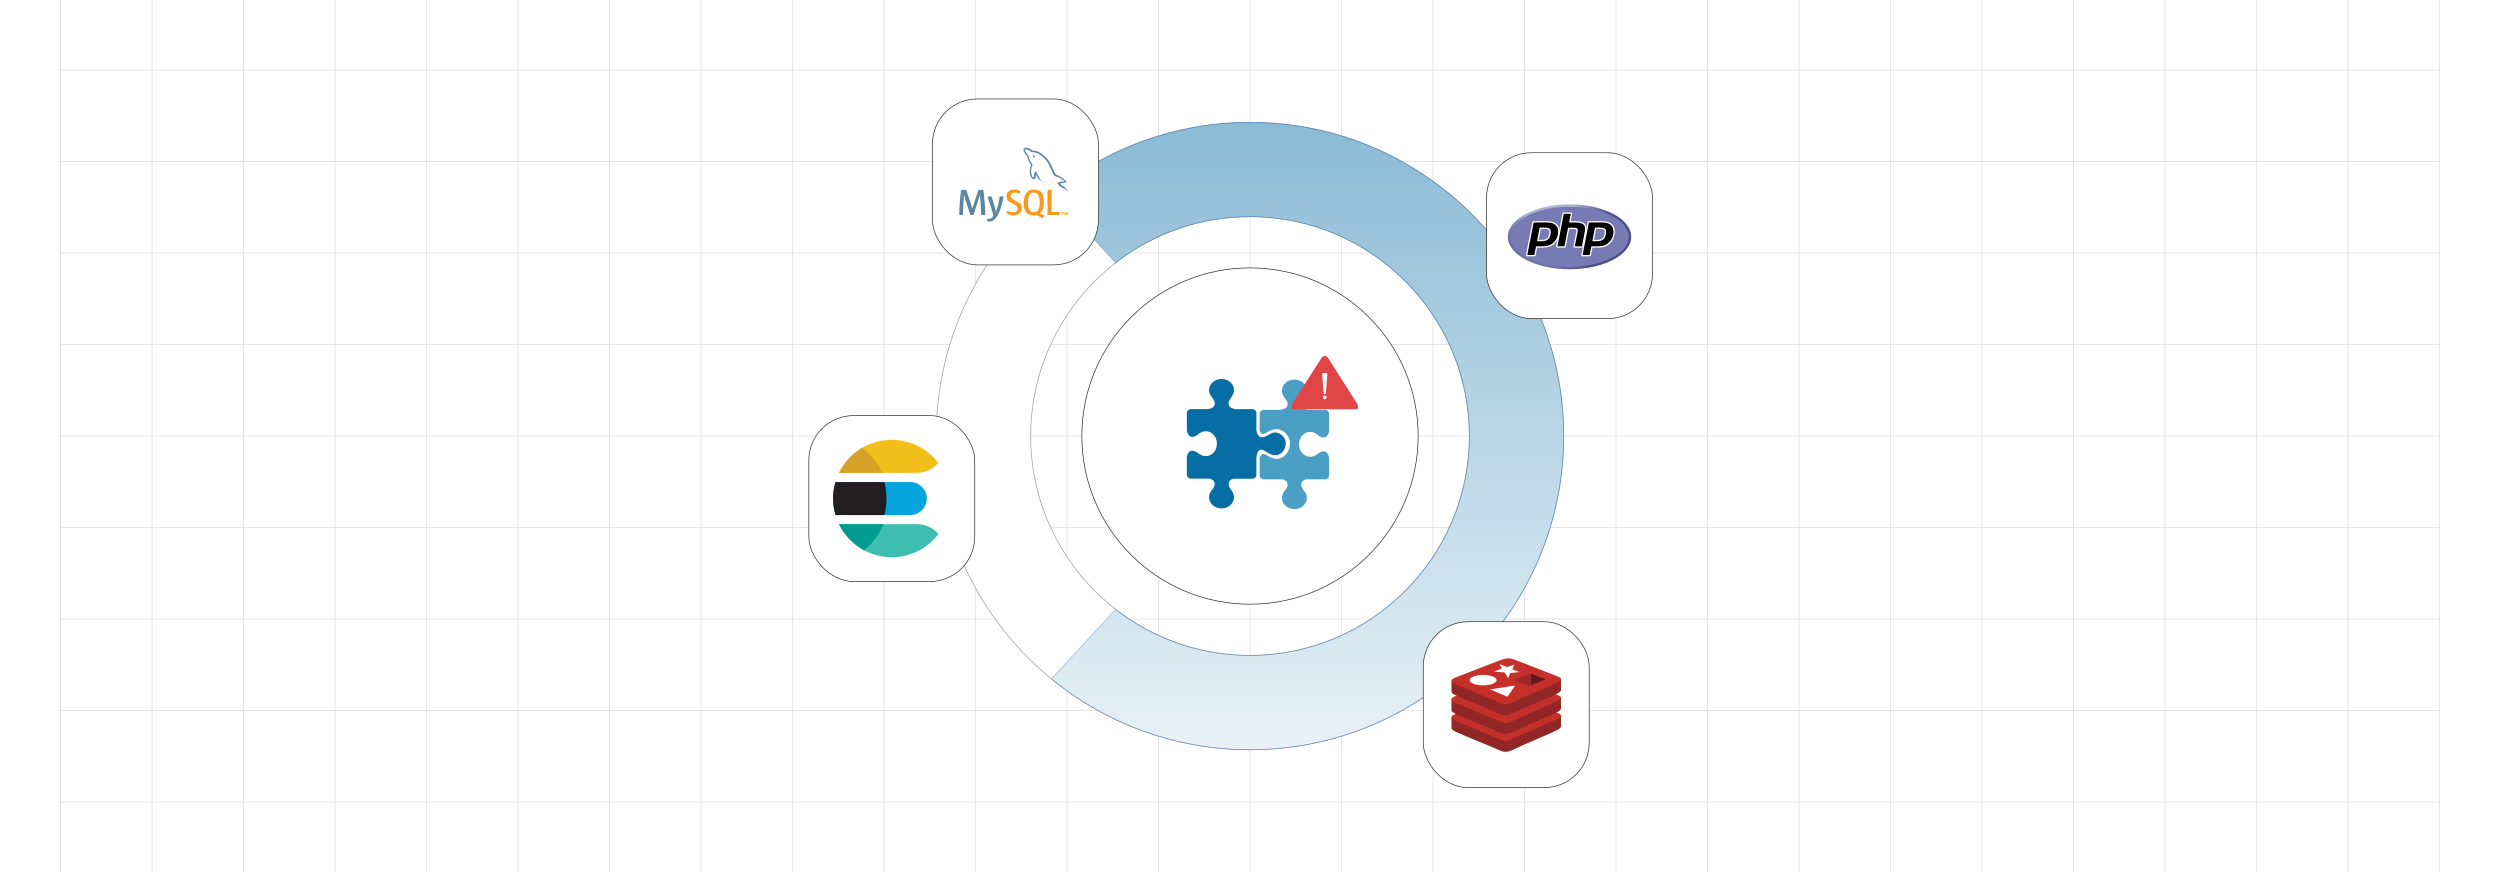 <?xml version="1.0" encoding="UTF-8"?><svg id="Layer_1" xmlns="http://www.w3.org/2000/svg" xmlns:xlink="http://www.w3.org/1999/xlink" viewBox="0 0 860 300"><defs><clipPath id="clippath"><rect y="0" width="860" height="300" fill="none" stroke-width="0"/></clipPath><linearGradient id="linear-gradient" x1="449.806" y1="257.915" x2="449.806" y2="42.083" gradientUnits="userSpaceOnUse"><stop offset=".001" stop-color="#066da5" stop-opacity=".2"/><stop offset="1" stop-color="#066da5"/></linearGradient><filter id="drop-shadow-1" filterUnits="userSpaceOnUse"><feOffset dx="2" dy="2"/><feGaussianBlur result="blur" stdDeviation="3"/><feFlood flood-color="#333" flood-opacity=".07"/><feComposite in2="blur" operator="in"/><feComposite in="SourceGraphic"/></filter><clipPath id="clippath-1"><path d="M516.695,79.463c0,6.165,9.501,11.163,21.221,11.163h0c11.72,0,21.221-4.998,21.221-11.163h0c0-6.165-9.501-11.163-21.221-11.163h0c-11.72,0-21.221,4.998-21.221,11.163" fill="none" stroke-width="0"/></clipPath><radialGradient id="radial-gradient" cx="-1037.998" cy="437.488" fx="-1037.998" fy="437.488" r=".061" gradientTransform="translate(471595.947 198614.277) scale(453.822 -453.822)" gradientUnits="userSpaceOnUse"><stop offset="0" stop-color="#aeb2d5"/><stop offset=".3" stop-color="#aeb2d5"/><stop offset=".75" stop-color="#484c89"/><stop offset="1" stop-color="#484c89"/></radialGradient><clipPath id="clippath-2"><rect x="515.811" y="67.028" width="44.21" height="24.868" fill="none" stroke-width="0"/></clipPath><clipPath id="clippath-3"><rect x="515.811" y="67.028" width="44.21" height="24.868" fill="none" stroke-width="0"/></clipPath><filter id="drop-shadow-2" filterUnits="userSpaceOnUse"><feOffset dx="2" dy="2"/><feGaussianBlur result="blur-2" stdDeviation="3"/><feFlood flood-color="#333" flood-opacity=".07"/><feComposite in2="blur-2" operator="in"/><feComposite in="SourceGraphic"/></filter><filter id="drop-shadow-3" filterUnits="userSpaceOnUse"><feOffset dx="2" dy="2"/><feGaussianBlur result="blur-3" stdDeviation="3"/><feFlood flood-color="#333" flood-opacity=".07"/><feComposite in2="blur-3" operator="in"/><feComposite in="SourceGraphic"/></filter><filter id="drop-shadow-4" filterUnits="userSpaceOnUse"><feOffset dx="2" dy="2"/><feGaussianBlur result="blur-4" stdDeviation="3"/><feFlood flood-color="#333" flood-opacity=".07"/><feComposite in2="blur-4" operator="in"/><feComposite in="SourceGraphic"/></filter><clipPath id="clippath-4"><circle cx="304.771" cy="169.499" r="20.187" fill="none" stroke-width="0"/></clipPath><clipPath id="clippath-5"><circle cx="304.771" cy="169.499" r="20.187" fill="none" stroke-width="0"/></clipPath><clipPath id="clippath-6"><circle cx="304.771" cy="169.499" r="20.187" fill="none" stroke-width="0"/></clipPath><clipPath id="clippath-7"><circle cx="304.771" cy="169.499" r="20.187" fill="none" stroke-width="0"/></clipPath><filter id="drop-shadow-5" filterUnits="userSpaceOnUse"><feOffset dx="2.738" dy="2.738"/><feGaussianBlur result="blur-5" stdDeviation="4.107"/><feFlood flood-color="#333" flood-opacity=".07"/><feComposite in2="blur-5" operator="in"/><feComposite in="SourceGraphic"/></filter><filter id="drop-shadow-6" filterUnits="userSpaceOnUse"><feOffset dx="1.256" dy="1.256"/><feGaussianBlur result="blur-6" stdDeviation="1.885"/><feFlood flood-color="#eaeaea" flood-opacity=".08"/><feComposite in2="blur-6" operator="in"/><feComposite in="SourceGraphic"/></filter></defs><rect y="0" width="860" height="300" rx="5" ry="5" fill="#fff" stroke-width="0"/><rect y="0" width="860" height="300" rx="5" ry="5" fill="#fff" stroke-width="0"/><rect y="0" width="860" height="300" rx="5" ry="5" fill="#fff" stroke-width="0"/><g clip-path="url(#clippath)"><rect y="0" width="860" height="300" rx="5" ry="5" fill="#fff" stroke-width="0"/><rect x="20.832" y="-7.373" width="818.338" height="314.746" fill="none" stroke="#dbdcdd" stroke-miterlimit="10" stroke-width=".25"/><line x1="20.83" y1="275.899" x2="839.168" y2="275.899" fill="none" stroke="#dbdcdd" stroke-miterlimit="10" stroke-width=".25"/><line x1="20.83" y1="244.424" x2="839.168" y2="244.424" fill="none" stroke="#dbdcdd" stroke-miterlimit="10" stroke-width=".25"/><line x1="20.83" y1="212.949" x2="839.168" y2="212.949" fill="none" stroke="#dbdcdd" stroke-miterlimit="10" stroke-width=".25"/><line x1="20.83" y1="181.475" x2="839.168" y2="181.475" fill="none" stroke="#dbdcdd" stroke-miterlimit="10" stroke-width=".25"/><line x1="20.83" y1="150" x2="839.168" y2="150" fill="none" stroke="#dbdcdd" stroke-miterlimit="10" stroke-width=".25"/><line x1="20.83" y1="118.526" x2="839.168" y2="118.526" fill="none" stroke="#dbdcdd" stroke-miterlimit="10" stroke-width=".25"/><line x1="20.83" y1="87.051" x2="839.168" y2="87.051" fill="none" stroke="#dbdcdd" stroke-miterlimit="10" stroke-width=".25"/><line x1="20.83" y1="55.577" x2="839.168" y2="55.577" fill="none" stroke="#dbdcdd" stroke-miterlimit="10" stroke-width=".25"/><line x1="20.83" y1="24.102" x2="839.168" y2="24.102" fill="none" stroke="#dbdcdd" stroke-miterlimit="10" stroke-width=".25"/><polyline points="807.692 307.373 807.692 275.896 807.692 244.428 807.692 212.95 807.692 181.473 807.692 150.005 807.692 118.527 807.692 87.05 807.692 55.582 807.692 55.572 807.692 24.104 807.692 -7.373" fill="none" stroke="#dbdcdd" stroke-miterlimit="10" stroke-width=".25"/><polyline points="776.215 307.373 776.215 275.896 776.215 244.428 776.215 212.95 776.215 181.473 776.215 150.005 776.215 118.527 776.215 87.05 776.215 55.582 776.215 55.572 776.215 24.104 776.215 -7.373" fill="none" stroke="#dbdcdd" stroke-miterlimit="10" stroke-width=".25"/><polyline points="744.747 307.373 744.747 275.896 744.747 244.428 744.747 212.95 744.747 181.473 744.747 150.005 744.747 118.527 744.747 87.05 744.747 55.582 744.747 55.572 744.747 24.104 744.747 -7.373" fill="none" stroke="#dbdcdd" stroke-miterlimit="10" stroke-width=".25"/><polyline points="713.269 307.373 713.269 275.896 713.269 244.428 713.269 212.95 713.269 181.473 713.269 150.005 713.269 118.527 713.269 87.05 713.269 55.582 713.269 55.572 713.269 24.104 713.269 -7.373" fill="none" stroke="#dbdcdd" stroke-miterlimit="10" stroke-width=".25"/><polyline points="681.792 307.373 681.792 275.896 681.792 244.428 681.792 212.95 681.792 181.473 681.792 150.005 681.792 118.527 681.792 87.05 681.792 55.582 681.792 55.572 681.792 24.104 681.792 -7.373" fill="none" stroke="#dbdcdd" stroke-miterlimit="10" stroke-width=".25"/><polyline points="650.324 307.373 650.324 275.896 650.324 244.428 650.324 212.95 650.324 181.473 650.324 150.005 650.324 118.527 650.324 87.05 650.324 55.582 650.324 55.572 650.324 24.104 650.324 -7.373" fill="none" stroke="#dbdcdd" stroke-miterlimit="10" stroke-width=".25"/><polyline points="618.847 307.373 618.847 275.896 618.847 244.428 618.847 212.95 618.847 181.473 618.847 150.005 618.847 118.527 618.847 87.05 618.847 55.582 618.847 55.572 618.847 24.104 618.847 -7.373" fill="none" stroke="#dbdcdd" stroke-miterlimit="10" stroke-width=".25"/><polyline points="587.369 307.373 587.369 275.896 587.369 244.428 587.369 212.95 587.369 181.473 587.369 150.005 587.369 118.527 587.369 87.05 587.369 55.582 587.369 55.572 587.369 24.104 587.369 -7.373" fill="none" stroke="#dbdcdd" stroke-miterlimit="10" stroke-width=".25"/><polyline points="555.901 307.373 555.901 275.896 555.901 244.428 555.901 212.95 555.901 181.473 555.901 150.005 555.901 118.527 555.901 87.05 555.901 55.582 555.901 55.572 555.901 24.104 555.901 -7.373" fill="none" stroke="#dbdcdd" stroke-miterlimit="10" stroke-width=".25"/><polyline points="524.424 307.373 524.424 275.896 524.424 244.428 524.424 212.95 524.424 181.473 524.424 150.005 524.424 118.527 524.424 87.05 524.424 55.582 524.424 55.572 524.424 24.104 524.424 -7.373" fill="none" stroke="#dbdcdd" stroke-miterlimit="10" stroke-width=".25"/><polyline points="492.946 307.373 492.946 275.896 492.946 244.428 492.946 212.95 492.946 181.473 492.946 150.005 492.946 118.527 492.946 87.05 492.946 55.582 492.946 55.572 492.946 24.104 492.946 -7.373" fill="none" stroke="#dbdcdd" stroke-miterlimit="10" stroke-width=".25"/><polyline points="461.478 307.373 461.478 275.896 461.478 244.428 461.478 212.95 461.478 181.473 461.478 150.005 461.478 118.527 461.478 87.05 461.478 55.582 461.478 55.572 461.478 24.104 461.478 -7.373" fill="none" stroke="#dbdcdd" stroke-miterlimit="10" stroke-width=".25"/><polyline points="430.001 307.373 430.001 275.896 430.001 244.428 430.001 212.95 430.001 181.473 430.001 150.005 430.001 118.527 430.001 87.05 430.001 55.582 430.001 55.572 430.001 24.104 430.001 -7.373" fill="none" stroke="#dbdcdd" stroke-miterlimit="10" stroke-width=".25"/><polyline points="398.523 307.373 398.523 275.896 398.523 244.428 398.523 212.95 398.523 181.473 398.523 150.005 398.523 118.527 398.523 87.05 398.523 55.582 398.523 55.572 398.523 24.104 398.523 -7.373" fill="none" stroke="#dbdcdd" stroke-miterlimit="10" stroke-width=".25"/><polyline points="367.046 307.373 367.046 275.896 367.046 244.428 367.046 212.95 367.046 181.473 367.046 150.005 367.046 118.527 367.046 87.05 367.046 55.582 367.046 55.572 367.046 24.104 367.046 -7.373" fill="none" stroke="#dbdcdd" stroke-miterlimit="10" stroke-width=".25"/><polyline points="335.578 307.373 335.578 275.896 335.578 244.428 335.578 212.95 335.578 181.473 335.578 150.005 335.578 118.527 335.578 87.05 335.578 55.582 335.578 55.572 335.578 24.104 335.578 -7.373" fill="none" stroke="#dbdcdd" stroke-miterlimit="10" stroke-width=".25"/><polyline points="304.101 307.373 304.101 275.896 304.101 244.428 304.101 212.95 304.101 181.473 304.101 150.005 304.101 118.527 304.101 87.05 304.101 55.582 304.101 55.572 304.101 24.104 304.101 -7.373" fill="none" stroke="#dbdcdd" stroke-miterlimit="10" stroke-width=".25"/><polyline points="272.623 307.373 272.623 275.896 272.623 244.428 272.623 212.95 272.623 181.473 272.623 150.005 272.623 118.527 272.623 87.05 272.623 55.582 272.623 55.572 272.623 24.104 272.623 -7.373" fill="none" stroke="#dbdcdd" stroke-miterlimit="10" stroke-width=".25"/><polyline points="241.155 307.373 241.155 275.896 241.155 244.428 241.155 212.95 241.155 181.473 241.155 150.005 241.155 118.527 241.155 87.05 241.155 55.582 241.155 55.572 241.155 24.104 241.155 -7.373" fill="none" stroke="#dbdcdd" stroke-miterlimit="10" stroke-width=".25"/><polyline points="209.678 307.373 209.678 275.896 209.678 244.428 209.678 212.95 209.678 181.473 209.678 150.005 209.678 118.527 209.678 87.05 209.678 55.582 209.678 55.572 209.678 24.104 209.678 -7.373" fill="none" stroke="#dbdcdd" stroke-miterlimit="10" stroke-width=".25"/><polyline points="178.2 307.373 178.2 275.896 178.2 244.428 178.2 212.95 178.2 181.473 178.2 150.005 178.2 118.527 178.2 87.05 178.2 55.582 178.2 55.572 178.2 24.104 178.2 -7.373" fill="none" stroke="#dbdcdd" stroke-miterlimit="10" stroke-width=".25"/><polyline points="146.732 307.373 146.732 275.896 146.732 244.428 146.732 212.95 146.732 181.473 146.732 150.005 146.732 118.527 146.732 87.05 146.732 55.582 146.732 55.572 146.732 24.104 146.732 -7.373" fill="none" stroke="#dbdcdd" stroke-miterlimit="10" stroke-width=".25"/><polyline points="115.255 307.373 115.255 275.896 115.255 244.428 115.255 212.95 115.255 181.473 115.255 150.005 115.255 118.527 115.255 87.05 115.255 55.582 115.255 55.572 115.255 24.104 115.255 -7.373" fill="none" stroke="#dbdcdd" stroke-miterlimit="10" stroke-width=".25"/><polyline points="83.777 307.373 83.777 275.896 83.777 244.428 83.777 212.95 83.777 181.473 83.777 150.005 83.777 118.527 83.777 87.05 83.777 55.582 83.777 55.572 83.777 24.104 83.777 -7.373" fill="none" stroke="#dbdcdd" stroke-miterlimit="10" stroke-width=".25"/><polyline points="52.309 307.373 52.309 275.896 52.309 244.428 52.309 212.95 52.309 181.473 52.309 150.005 52.309 118.527 52.309 87.05 52.309 55.582 52.309 55.572 52.309 24.104 52.309 -7.373" fill="none" stroke="#dbdcdd" stroke-miterlimit="10" stroke-width=".25"/></g><path d="M430,42.085c-59.597,0-107.916,48.319-107.916,107.916s48.319,107.916,107.916,107.916,107.916-48.319,107.916-107.916-48.319-107.916-107.916-107.916ZM430,225.461c-41.609,0-75.46-33.852-75.46-75.46s33.852-75.46,75.46-75.46,75.46,33.852,75.46,75.46-33.852,75.46-75.46,75.46Z" fill="#fff" stroke="#9c9ea1" stroke-miterlimit="10" stroke-width=".25"/><path d="M430,42.083c-25.916,0-49.698,9.136-68.304,24.375l22.078,23.944c12.78-9.94,28.821-15.863,46.225-15.863,41.609,0,75.46,33.852,75.46,75.46s-33.852,75.46-75.46,75.46c-17.404,0-33.446-5.923-46.225-15.863l-22.078,23.944c18.605,15.238,42.388,24.374,68.304,24.374,59.597,0,107.916-48.319,107.916-107.916s-48.319-107.916-107.916-107.916Z" fill="url(#linear-gradient)" opacity=".47" stroke="#3b79d1" stroke-miterlimit="10" stroke-width=".25"/><circle cx="430" cy="150" r="57.845" fill="#fff" stroke="#333" stroke-miterlimit="10" stroke-width=".25"/><g filter="url(#drop-shadow-1)"><rect x="509.377" y="50.539" width="57.078" height="57.078" rx="15.433" ry="15.433" fill="#fff" stroke="#333" stroke-miterlimit="10" stroke-width=".25"/><g id="g3438"><g id="g3440"><g clip-path="url(#clippath-1)"><g id="g3442"><g id="g3448"><g id="g3450"><path id="path3462" d="M516.695,79.463c0,6.165,9.501,11.163,21.221,11.163h0c11.72,0,21.221-4.998,21.221-11.163h0c0-6.165-9.501-11.163-21.221-11.163h0c-11.72,0-21.221,4.998-21.221,11.163" fill="url(#radial-gradient)" stroke-width="0"/></g></g></g></g></g><g id="g3464"><g clip-path="url(#clippath-2)"><g id="g3466"><g id="g3472"><path id="path3474" d="M537.916,89.797c11.262,0,20.392-4.627,20.392-10.334s-9.13-10.334-20.392-10.334-20.392,4.627-20.392,10.334,9.13,10.334,20.392,10.334" fill="#777bb3" stroke-width="0"/></g></g></g></g><g id="g3476"><g clip-path="url(#clippath-3)"><g id="g3478"><g id="g3484"><path id="path3486" d="M528.225,80.744c.926,0,1.617-.171,2.055-.507.433-.333.732-.91.888-1.716.146-.753.09-1.278-.165-1.562-.262-.29-.827-.437-1.68-.437h-1.48l-.82,4.221h1.203ZM523.384,85.944c-.069,0-.134-.031-.178-.084-.044-.053-.061-.123-.048-.19l2.174-11.187c.021-.108.116-.186.226-.186h4.686c1.473,0,2.569.4,3.258,1.189.693.793.907,1.901.636,3.294-.11.568-.3,1.095-.564,1.567-.264.472-.613.909-1.037,1.299-.508.475-1.083.82-1.707,1.023-.614.2-1.403.302-2.345.302h-1.897l-.542,2.788c-.021.108-.116.186-.226.186h-2.437Z" stroke-width="0"/></g><g id="g3488"><path id="path3490" d="M528.032,76.753h1.29c1.03,0,1.388.226,1.51.361.202.224.24.695.11,1.364-.146.748-.416,1.279-.803,1.577-.396.305-1.04.46-1.914.46h-.924l.731-3.761ZM530.245,74.066h-4.686c-.22,0-.41.156-.452.373l-2.174,11.187c-.026.135.009.275.097.381.087.106.218.168.355.168h2.437c.221,0,.41-.156.452-.373l.506-2.602h1.708c.966,0,1.779-.105,2.416-.313.656-.213,1.259-.574,1.792-1.073.442-.406.805-.862,1.081-1.355.276-.493.474-1.043.589-1.635.285-1.466.053-2.64-.688-3.49-.735-.841-1.889-1.268-3.431-1.268M526.742,80.974h1.482c.983,0,1.714-.185,2.195-.555.481-.37.805-.988.974-1.854.161-.831.088-1.418-.22-1.76-.309-.342-.926-.513-1.851-.513h-1.67l-.91,4.682M530.245,74.527c1.41,0,2.438.37,3.085,1.11.646.74.841,1.773.583,3.099-.106.546-.286,1.046-.538,1.498-.253.453-.584.867-.992,1.242-.487.455-1.027.78-1.622.973-.595.194-1.353.29-2.273.29h-2.087l-.578,2.974h-2.437l2.174-11.187h4.686" fill="#fff" stroke-width="0"/></g><g id="g3492"><path id="path3494" d="M539.726,82.97c-.069,0-.134-.031-.178-.084-.044-.053-.062-.123-.048-.19l.962-4.95c.091-.471.069-.809-.064-.951-.081-.087-.325-.234-1.044-.234h-1.742l-1.209,6.223c-.021.108-.116.186-.226.186h-2.418c-.069,0-.134-.031-.178-.084-.044-.053-.061-.123-.048-.19l2.174-11.187c.021-.108.116-.186.226-.186h2.418c.069,0,.134.031.178.084.044.053.061.123.048.19l-.525,2.7h1.875c1.428,0,2.396.252,2.96.77.575.528.754,1.373.533,2.511l-1.012,5.206c-.021.108-.116.186-.226.186h-2.456Z" stroke-width="0"/></g><g id="g3496"><path id="path3498" d="M538.351,71.092h-2.418c-.221,0-.41.156-.452.373l-2.174,11.187c-.026.135.009.275.097.381s.218.168.355.168h2.418c.22,0,.41-.156.452-.373l1.173-6.036h1.553c.719,0,.87.153.875.16.044.047.101.264.006.751l-.962,4.95c-.026.135.009.275.097.381s.218.168.355.168h2.456c.22,0,.41-.156.452-.373l1.012-5.206c.237-1.222.034-2.139-.603-2.725-.609-.559-1.628-.831-3.116-.831h-1.595l.471-2.426c.026-.135-.009-.275-.097-.381-.087-.106-.218-.168-.355-.168M538.351,71.553l-.578,2.974h2.154c1.355,0,2.29.237,2.804.709.514.473.669,1.239.463,2.298l-1.012,5.206h-2.456l.962-4.95c.11-.563.069-.947-.121-1.152-.19-.205-.595-.307-1.213-.307h-1.932l-1.245,6.409h-2.418l2.174-11.187h2.418" fill="#fff" stroke-width="0"/></g><g id="g3500"><path id="path3502" d="M547.245,80.744c.926,0,1.617-.171,2.055-.507.433-.333.732-.91.888-1.716.146-.753.09-1.278-.165-1.562-.262-.29-.827-.437-1.68-.437h-1.48l-.82,4.221h1.203ZM542.405,85.944c-.069,0-.134-.031-.178-.084-.044-.053-.062-.123-.048-.19l2.174-11.187c.021-.108.116-.186.226-.186h4.686c1.473,0,2.569.4,3.258,1.189.693.793.906,1.901.636,3.294-.11.568-.3,1.095-.564,1.567-.264.472-.613.909-1.037,1.299-.508.475-1.083.82-1.707,1.023-.614.2-1.403.302-2.345.302h-1.898l-.542,2.788c-.021.108-.116.186-.226.186h-2.437Z" stroke-width="0"/></g><g id="g3504"><path id="path3506" d="M547.053,76.753h1.29c1.03,0,1.388.226,1.51.361.202.224.24.695.11,1.364-.146.748-.416,1.279-.803,1.577-.396.305-1.04.46-1.914.46h-.924l.731-3.761ZM549.266,74.066h-4.686c-.22,0-.41.156-.452.373l-2.174,11.187c-.026.135.009.275.097.381.087.106.218.168.355.168h2.437c.22,0,.41-.156.452-.373l.506-2.602h1.708c.966,0,1.779-.105,2.416-.313.656-.213,1.259-.574,1.793-1.073.442-.406.805-.862,1.081-1.355.276-.493.474-1.043.589-1.635.285-1.466.053-2.641-.688-3.49-.735-.841-1.889-1.267-3.431-1.267M545.763,80.974h1.482c.983,0,1.714-.185,2.195-.555.481-.37.805-.988.974-1.854.161-.831.088-1.418-.22-1.76-.309-.342-.926-.513-1.851-.513h-1.67l-.91,4.682M549.266,74.527c1.41,0,2.438.37,3.085,1.11.646.74.841,1.773.583,3.099-.106.546-.286,1.046-.538,1.498-.253.453-.584.867-.992,1.242-.487.455-1.027.78-1.622.973-.595.194-1.353.29-2.273.29h-2.087l-.578,2.974h-2.437l2.174-11.187h4.686" fill="#fff" stroke-width="0"/></g></g></g></g></g></g><g filter="url(#drop-shadow-2)"><rect x="487.602" y="211.871" width="57.078" height="57.078" rx="15.433" ry="15.433" fill="#fff" stroke="#333" stroke-miterlimit="10" stroke-width=".25"/><path d="M533.502,249.238c-2.01,1.048-12.426,5.33-14.643,6.486-2.217,1.156-3.449,1.145-5.201.308-1.752-.837-12.835-5.314-14.832-6.269-.998-.477-1.523-.879-1.523-1.26v-3.808s14.43-3.141,16.759-3.977c2.329-.836,3.138-.866,5.12-.14,1.982.726,13.836,2.865,15.796,3.583,0,0-.001,3.401-.001,3.754 0.0.377-.452.789-1.475,1.323" fill="#912626" stroke-width="0"/><path d="M533.501,245.453c-2.01,1.048-12.425,5.33-14.643,6.486-2.217,1.156-3.449,1.145-5.201.308-1.752-.837-12.835-5.315-14.832-6.268-1.996-.954-2.038-1.611-.077-2.379,1.961-.768,12.984-5.093,15.313-5.928,2.329-.836,3.137-.866,5.12-.14,1.982.726,12.335,4.847,14.294,5.564,1.96.718,2.035,1.31.024,2.358" fill="#c6302b" stroke-width="0"/><path d="M533.502,243.077c-2.01,1.048-12.426,5.33-14.643,6.487-2.217,1.156-3.449,1.145-5.201.307-1.752-.837-12.835-5.314-14.832-6.269-.998-.477-1.523-.879-1.523-1.259v-3.808s14.43-3.141,16.759-3.977c2.329-.836,3.138-.866,5.12-.14,1.982.726,13.836,2.865,15.796,3.582,0,0-.001,3.401-.001,3.755 0.0.376-.452.789-1.475,1.323" fill="#912626" stroke-width="0"/><path d="M533.501,239.291c-2.01,1.048-12.425,5.33-14.643,6.486-2.217,1.156-3.449,1.145-5.201.307-1.752-.837-12.835-5.314-14.832-6.268-1.996-.954-2.038-1.611-.077-2.379,1.961-.768,12.984-5.093,15.313-5.928,2.329-.836,3.137-.866,5.12-.14,1.982.726,12.335,4.847,14.294,5.564,1.96.718,2.035,1.31.024,2.357h0" fill="#c6302b" stroke-width="0"/><path d="M533.502,236.686c-2.01,1.048-12.426,5.331-14.643,6.487-2.217,1.156-3.449,1.145-5.201.307-1.752-.837-12.835-5.315-14.832-6.269-.998-.477-1.523-.879-1.523-1.259v-3.809s14.43-3.141,16.759-3.977c2.329-.836,3.138-.866,5.12-.14,1.982.726,13.836,2.865,15.796,3.582,0,0-.001,3.401-.001,3.755 0.0.376-.452.789-1.475,1.322" fill="#912626" stroke-width="0"/><path d="M533.501,232.901c-2.01,1.048-12.425,5.33-14.643,6.486-2.217,1.156-3.449,1.145-5.201.307-1.752-.837-12.835-5.314-14.832-6.269-1.996-.954-2.038-1.611-.077-2.379,1.961-.768,12.984-5.092,15.313-5.928,2.329-.836,3.137-.866,5.12-.14,1.982.726,12.335,4.847,14.294,5.564,1.96.718,2.035,1.309.024,2.357" fill="#c6302b" stroke-width="0"/><path d="M520.745,229.196l-3.239.336-.725,1.745-1.171-1.947-3.74-.336,2.791-1.006-.837-1.545,2.613,1.022,2.463-.806-.666,1.597,2.512.941" fill="#fff" stroke-width="0"/><path d="M516.587,237.661l-6.045-2.507,8.662-1.33-2.617,3.837" fill="#fff" stroke-width="0"/><path d="M508.206,230.166c2.557,0,4.63.804,4.63,1.795s-2.073,1.795-4.63,1.795-4.63-.803-4.63-1.795,2.073-1.795,4.63-1.795" fill="#fff" stroke-width="0"/><path d="M524.573,229.673l5.127,2.026-5.122,2.024-.004-4.05" fill="#621b1c" stroke-width="0"/><path d="M518.901,231.917l5.672-2.244.004,4.05-.556.218-5.12-2.024" fill="#9a2928" stroke-width="0"/></g><g filter="url(#drop-shadow-3)"><rect x="318.777" y="32.04" width="57.078" height="57.078" rx="15.433" ry="15.433" fill="#fff" stroke="#333" stroke-miterlimit="10" stroke-width=".25"/><path d="M320.625,42.079h53.381v36.999h-53.381v-36.999Z" fill="none" stroke-width="0"/><path d="M336.965,71.961h-1.445c-.051-2.439-.192-4.733-.422-6.881h-.013l-2.2,6.881h-1.1l-2.187-6.881h-.013c-.162,2.063-.265,4.357-.307,6.881h-1.317c.085-3.07.298-5.948.639-8.634h1.791l2.085,6.345h.013l2.098-6.345h1.714c.375,3.147.597,6.025.665,8.634M343.233,65.59c-.588,3.193-1.365,5.513-2.328,6.961-.751,1.115-1.573,1.673-2.469,1.673-.239,0-.533-.072-.882-.215v-.77c.171.025.371.038.601.038.418,0,.755-.115,1.011-.346.307-.281.46-.597.46-.946,0-.24-.119-.729-.358-1.471l-1.586-4.925h1.42l1.138,3.683c.256.836.362,1.42.32,1.753.623-1.662,1.057-3.475,1.305-5.437h1.369v.001h0Z" fill="#5d87a1" stroke-width="0"/><path d="M362.469,71.961h-4.105v-8.634h1.381v7.572h2.724v1.063ZM357.29,72.169l-1.587-.783c.141-.116.275-.241.397-.386.675-.792,1.011-1.965,1.011-3.517,0-2.857-1.121-4.285-3.364-4.285-1.1,0-1.958.362-2.571,1.088-.674.793-1.011,1.961-1.011,3.505,0,1.518.298,2.631.895,3.337.546.64,1.369.96,2.47.96.41,0,.787-.05,1.13-.152l2.067,1.203.564-.97ZM352.148,70.233c-.35-.562-.524-1.466-.524-2.711,0-2.174.66-3.262,1.983-3.262.691,0,1.198.26,1.522.78.349.563.525,1.458.525,2.686,0,2.192-.661,3.288-1.982,3.288-.691 0-1.198-.259-1.522-.781M349.563,69.567c0,.732-.269,1.333-.805,1.804-.537.469-1.258.704-2.161.704-.845,0-1.663-.27-2.456-.806l.371-.741c.682.342,1.299.511,1.854.511.52,0,.927-.115,1.222-.344.295-.23.47-.551.47-.959,0-.513-.358-.951-1.014-1.319-.605-.332-1.815-1.027-1.815-1.027-.656-.478-.984-.991-.984-1.837,0-.7.245-1.265.735-1.694.491-.431,1.124-.646,1.9-.646.801,0,1.53.215,2.186.64l-.333.742c-.561-.238-1.115-.358-1.662-.358-.443,0-.784.106-1.022.32-.24.213-.387.485-.387.819,0,.51.365.955,1.039,1.329.613.333,1.854,1.04,1.854,1.04.673.477,1.009.986,1.009,1.825" fill="#f8981d" stroke-width="0"/><path d="M364.203,60.434c-.835-.021-1.482.063-2.024.292-.157.063-.406.063-.427.261.085.084.094.219.168.335.125.209.343.489.542.636.219.168.438.333.668.479.406.251.866.397,1.261.647.23.145.459.334.69.49.113.084.186.219.333.271v-.032c-.074-.094-.095-.23-.167-.334l-.313-.302c-.303-.407-.679-.761-1.085-1.053-.334-.23-1.065-.543-1.2-.928l-.021-.021c.23-.021.502-.105.72-.169.355-.094.679-.072,1.043-.166.168-.042.334-.094.502-.146v-.094c-.189-.188-.323-.438-.522-.615-.531-.459-1.117-.908-1.721-1.283-.324-.209-.741-.344-1.085-.522-.124-.063-.334-.094-.407-.198-.187-.23-.292-.532-.428-.803-.302-.573-.595-1.21-.855-1.816-.188-.407-.303-.813-.532-1.189-1.075-1.773-2.243-2.847-4.037-3.901-.386-.22-.845-.313-1.335-.428l-.783-.041c-.167-.073-.334-.272-.48-.366-.595-.375-2.128-1.189-2.566-.115-.282.679.417,1.346.657,1.691.177.239.407.511.531.782.073.177.094.366.168.553.167.459.323.97.543,1.398.115.218.239.448.386.646.084.116.23.167.261.355-.145.208-.157.521-.24.782-.375,1.179-.229,2.639.303,3.505.166.261.564.835,1.095.615.47-.188.366-.782.501-1.304.031-.126.011-.209.073-.291v.02c.145.292.292.573.427.866.324.511.887,1.043,1.357,1.397.25.189.448.512.761.627v-.031h-.021c-.063-.094-.156-.135-.239-.208-.188-.188-.397-.417-.543-.626-.437-.585-.824-1.232-1.168-1.899-.168-.324-.313-.678-.449-1.001-.063-.125-.063-.313-.168-.376-.157.229-.386.428-.5.709-.199.449-.219,1.002-.293,1.577l-.041.02c-.332-.084-.448-.427-.574-.719-.312-.741-.365-1.931-.094-2.786.073-.219.387-.907.261-1.116-.063-.2-.272-.313-.386-.471-.135-.198-.282-.448-.376-.667-.25-.584-.376-1.231-.646-1.815-.126-.272-.345-.553-.522-.804-.199-.281-.417-.48-.575-.814-.052-.115-.125-.302-.041-.427.02-.084.063-.115.146-.136.135-.114.521.031.657.094.387.156.71.302,1.033.521.146.105.303.303.49.355h.22c.333.073.709.02,1.022.115.553.178,1.053.438,1.502.719,1.366.867,2.493,2.098,3.254,3.568.125.24.178.459.292.709.22.512.491,1.033.71,1.534.219.49.428.991.741,1.398.156.219.783.334,1.065.449.208.094.532.177.72.291.355.219.709.47,1.042.71.166.125.688.386.719.595M353.562,51.368c-.144-.002-.288.016-.427.052v.021h.02c.084.167.23.282.334.428.084.167.157.333.239.5l.02-.021c.147-.104.22-.271.22-.522-.063-.074-.073-.146-.126-.219-.061-.104-.197-.156-.281-.24" fill="#5d87a1" stroke-width="0"/><path d="M365.197,71.959h.216v-1.058h-.324l-.265.722-.287-.722h-.312v1.058h.204v-.805h.011l.301.805h.155l.3-.805v.805h0ZM363.455,71.959h.229v-.878h.299v-.18h-.84v.18h.311l.001.878h0Z" fill="#f8981d" stroke-width="0"/></g><g filter="url(#drop-shadow-4)"><rect x="276.232" y="140.96" width="57.078" height="57.078" rx="15.433" ry="15.433" fill="#fff" stroke="#333" stroke-miterlimit="10" stroke-width=".25"/><g clip-path="url(#clippath-4)"><path d="M313.413,160.667h-27.567c-.694,0-1.262-.567-1.262-1.262v-8.832c0-.694.567-1.262,1.262-1.262h35.959c.694,0,1.262.567,1.262,1.262v.442c-.065,5.299-4.354,9.651-9.653,9.651Z" fill="#f0bf1a" stroke-width="0"/></g><g clip-path="url(#clippath-5)"><path d="M323.128,189.685h-38.418v-11.355h28.829c5.299,0,9.589,4.29,9.589,9.589v1.766Z" fill="#3ebeb0" stroke-width="0"/></g><g clip-path="url(#clippath-6)"><path d="M311.142,175.177h-28.577v-11.355h28.577c3.155,0,5.679,2.523,5.679,5.679s-2.586,5.677-5.679,5.677Z" fill="#07a5de" stroke-width="0"/></g><g clip-path="url(#clippath-7)"><path d="M302.247,163.822h-18.673v11.355h18.673c.442-1.704.694-3.595.694-5.679s-.252-3.975-.694-5.677Z" fill="#231f20" stroke-width="0"/></g><path d="M294.615,152.025c-3.408,2.019-6.246,5.047-8.012,8.642h14.888c-1.514-3.47-3.912-6.371-6.876-8.642Z" fill="#d7a229" stroke-width="0"/><path d="M295.244,187.289c2.903-2.334,5.237-5.426,6.688-8.959h-15.33c1.893,3.785,4.922,6.94,8.642,8.959Z" fill="#019b8f" stroke-width="0"/></g><g filter="url(#drop-shadow-5)"><path d="M417.464,172.164c2.365,0,4.288-1.72,4.288-3.838,0-.756-.247-1.461-.673-2.059h.116c-1.883-2.059-1.684-3.743.311-4.332h6.598c.745,0,1.354-.609,1.354-1.354v-5.857c.462-3.998,2.17-2.811,4.181-1.573,4.858,2.99,8.087-4.093,4.161-6.518-3.082-1.903-4.416,1.37-6.673,1.031-.872-.131-1.477-1.075-1.668-2.509v-5.79c0-.745-.609-1.354-1.354-1.354h-5.777c-2.736-.346-3.253-2.186-1.135-4.499h-.116c.426-.597.673-1.302.673-2.059.004-2.118-1.915-3.838-4.284-3.838-2.365,0-4.284,1.72-4.284,3.838,0,.756.247,1.461.673,2.059h-.028c2.118,2.313,1.605,4.157-1.135,4.499h-5.801c-.745,0-1.354.609-1.354,1.354v6.036c.434,2.485,2.226,2.891,4.456.848v.028c.597-.426,1.302-.673,2.059-.673,2.118,0,3.838,1.919,3.838,4.284s-1.72,4.284-3.838,4.284c-.756,0-1.461-.247-2.059-.673v.116c-2.23-2.043-4.022-1.633-4.456.852v6.116c0,.745.609,1.354,1.354,1.354h6.622c1.995.589,2.198,2.274.311,4.332h.028c-.422.597-.673,1.302-.673,2.059.004,2.118,1.923,3.838,4.288,3.834h0Z" fill="#066da5" fill-rule="evenodd" stroke-width="0"/><path d="M442.533,172.383h-.008c-2.365,0-4.288-1.72-4.288-3.838,0-.756.247-1.461.673-2.059h-.028c1.883-2.059,1.684-3.743-.311-4.332h-6.622c-.745,0-1.354-.609-1.354-1.354v-6.104c.319-.924.725-1.25,1.202-1.262.219-.004.45.056.697.159.693.287,1.505.888,2.389,1.23,3.408,1.314,6.335-2.003,6.14-5.411-.044-.76-.35-1.509-.804-2.202-1.74-2.66-4.316-2.911-6.801-1.394-1.266.776-2.274,1.362-2.851-.466l.032-5.77c.004-.745.609-1.354,1.354-1.354h5.797c2.736-.346,3.253-2.186,1.135-4.499h.028c-.426-.597-.673-1.302-.673-2.059,0-2.118,1.919-3.838,4.288-3.838h.008c2.365,0,4.288,1.72,4.288,3.838,0,.756-.247,1.461-.673,2.059h.028c-2.118,2.313-1.605,4.157,1.135,4.499h5.797c.745,0,1.354.609,1.354,1.354v6.036c-.434,2.485-2.226,2.891-4.456.848v.028c-.597-.426-1.302-.673-2.059-.673-2.118,0-3.838,1.919-3.838,4.284s1.72,4.288,3.838,4.288c.756,0,1.461-.247,2.059-.673v.116c2.234-2.043,4.022-1.633,4.456.852v6.104c0,.745-.609,1.354-1.354,1.354h-6.622c-1.995.589-2.194,2.274-.311,4.332h-.032c.426.597.673,1.302.673,2.059-.004,2.126-1.923,3.846-4.288,3.846h0Z" fill="#4b9fc4" fill-rule="evenodd" stroke-width="0"/></g><g filter="url(#drop-shadow-6)"><path d="M465.946,138.773c0,.184-.044.342-.14.469-.101.146-.247.235-.431.266-.057.013-.114.019-.165.019h-21.489c-.051,0-.108-.006-.165-.019-.184-.032-.33-.12-.431-.266-.095-.127-.14-.285-.14-.469,0-.076.013-.159.032-.26.032-.197.082-.38.14-.552.064-.171.14-.33.222-.469h.006v-.006l10.025-15.731h.006c.114-.184.26-.323.45-.412.171-.082.374-.127.596-.127.228,0,.431.044.602.127.19.089.336.228.45.412l10.025,15.725c.006,0,.006.006.013.013.082.14.159.298.222.469.057.171.102.355.14.552.019.102.032.184.032.26Z" fill="#e04646" stroke-width="0"/><path d="M453.873,135.698c-.032-.076-.047-.158-.047-.244,0-.087.016-.169.047-.245.031-.075.078-.144.141-.206v-0h0l0-0c.062-.062.131-.109.206-.141.076-.031.158-.047.245-.047.088,0,.17.016.246.047.074.031.142.077.204.138.001.001.002.002.003.003.062.062.109.131.141.207s.047.158.047.245c0,.087-.016.169-.047.244-.031.075-.078.144-.141.207-.063.063-.132.11-.208.142-.076.032-.158.048-.245.048-.087,0-.169-.016-.244-.048-.074-.031-.142-.077-.204-.138-.001-.001-.002-.002-.004-.003-.062-.062-.109-.131-.141-.207h0Z" fill="#fff" stroke-width="0"/><path d="M454.862,133.997c-.001.15-.106.245-.242.286-.049.015-.102.022-.154.022s-.105-.007-.155-.022c-.135-.041-.241-.136-.242-.286l-.508-6.642c0-.002-0-.003-0-.004h0c0-.163.242-.261.552-.3.112-.014.232-.021.352-.021s.241.007.352.021c.31.039.552.137.552.3,0,.003-0.0.005-0.0.008l-.508,6.639h0Z" fill="#fff" stroke-width="0"/></g></svg>